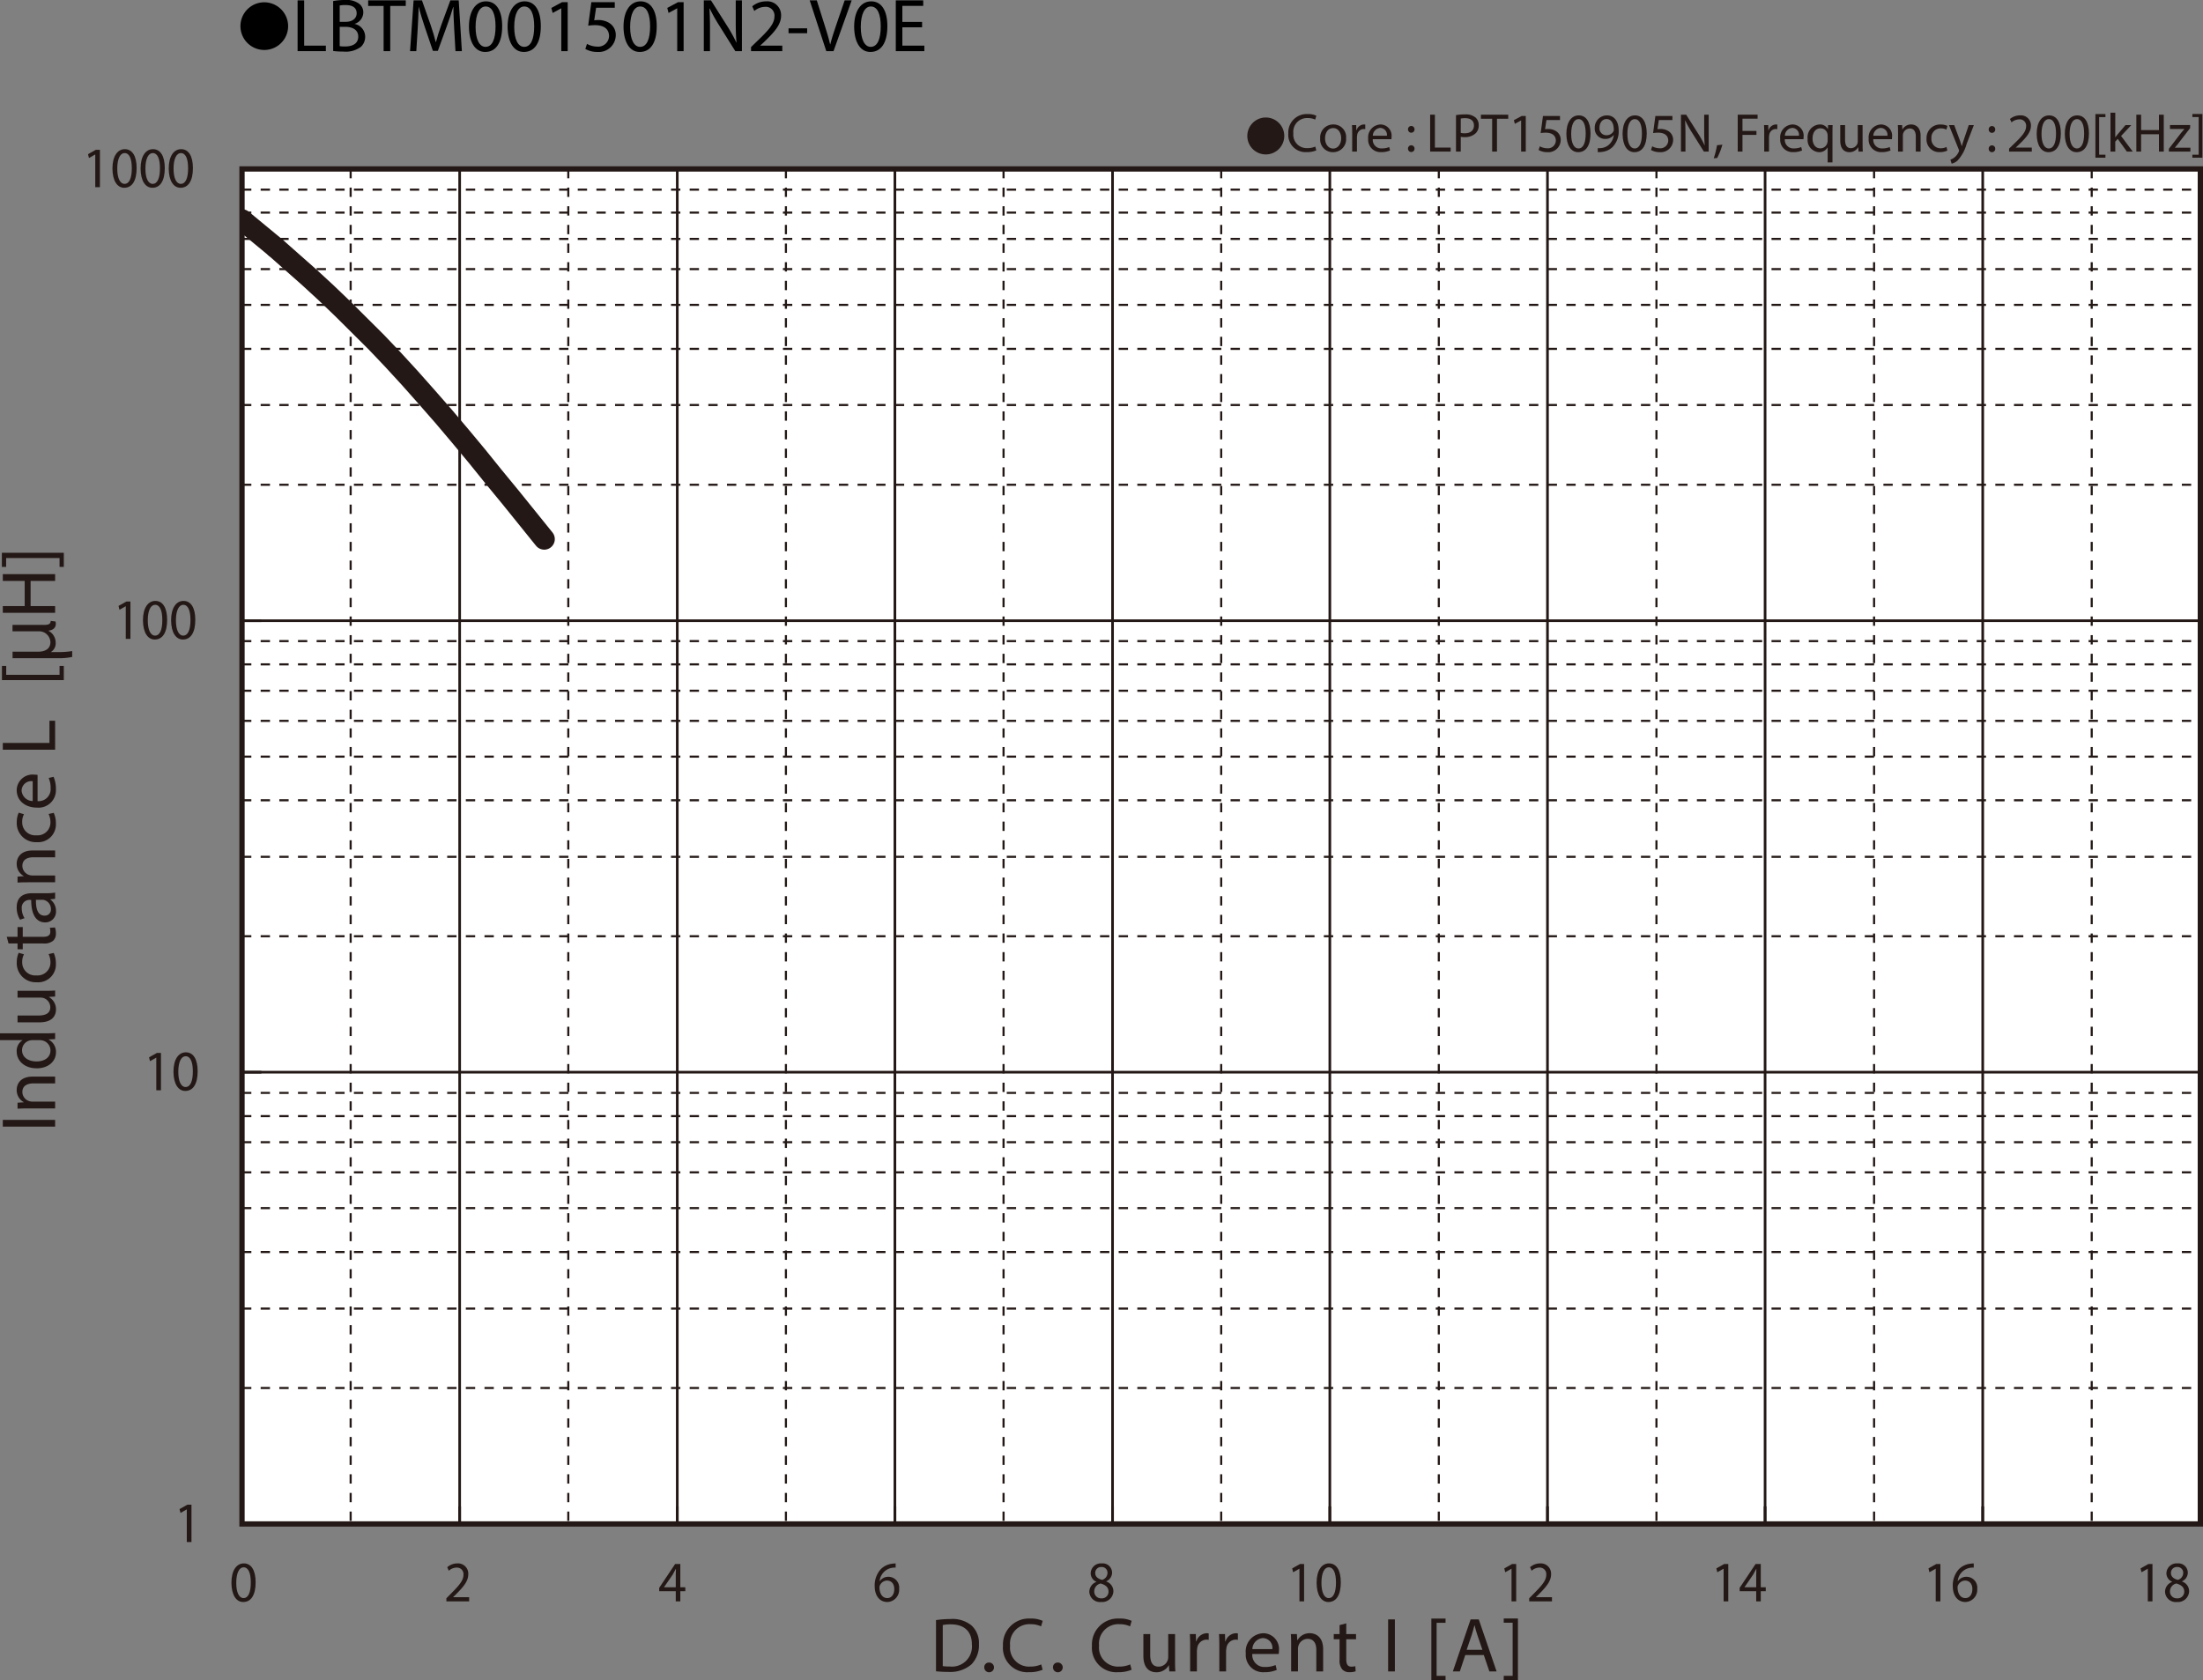 <svg id="レイヤー_1" data-name="レイヤー 1" xmlns="http://www.w3.org/2000/svg" xmlns:xlink="http://www.w3.org/1999/xlink" viewBox="0 0 321.728 245.425">
  <rect x="0" y="0" width="321.728" height="245.425" fill="#808080" stroke="none"/>
  <defs>
    <style>
      .cls-1, .cls-4, .cls-5, .cls-6, .cls-8 {
        fill: none;
      }

      .cls-2 {
        fill: #231815;
      }

      .cls-3 {
        fill: #fff;
      }

      .cls-4, .cls-5, .cls-6, .cls-8 {
        stroke: #231815;
      }

      .cls-4, .cls-5 {
        stroke-miterlimit: 3.864;
      }

      .cls-4 {
        stroke-width: 0.309px;
        stroke-dasharray: 1.362 1.362;
      }

      .cls-5 {
        stroke-width: 0.386px;
      }

      .cls-6 {
        stroke-miterlimit: 10;
        stroke-width: 0.773px;
      }

      .cls-7 {
        clip-path: url(#clip-path);
      }

      .cls-8 {
        stroke-linecap: round;
        stroke-linejoin: round;
        stroke-width: 3.09px;
      }
    </style>
    <clipPath id="clip-path" transform="translate(-2.148 -1.737)">
      <rect class="cls-1" x="37.514" y="32.325" width="6.591" height="7.2"/>
    </clipPath>
  </defs>
  <title>TM_DC-Bias2-LBTM001501N2-V0E</title>
  <g>
    <path class="cls-2" d="M187.006,18.901a2.698,2.698,0,1,1-2.699,2.698A2.694,2.694,0,0,1,187.006,18.901Z" transform="translate(-2.148 -1.737)"/>
    <path class="cls-2" d="M194.381,23.702a3.454,3.454,0,0,1-1.424.256,2.518,2.518,0,0,1-2.662-2.727,2.682,2.682,0,0,1,2.814-2.831,2.891,2.891,0,0,1,1.279.24l-.168.568a2.529,2.529,0,0,0-1.087-.224,2.004,2.004,0,0,0-2.103,2.223,1.959,1.959,0,0,0,2.07,2.167,2.782,2.782,0,0,0,1.135-.224Z" transform="translate(-2.148 -1.737)"/>
    <path class="cls-2" d="M198.733,21.911a1.891,1.891,0,0,1-1.927,2.055,1.84,1.84,0,0,1-1.855-1.991,1.89,1.89,0,0,1,1.919-2.055A1.833,1.833,0,0,1,198.733,21.911Zm-3.07.04c0,.847.487,1.487,1.175,1.487.672,0,1.176-.631,1.176-1.503,0-.656-.328-1.487-1.159-1.487C196.022,20.448,195.663,21.215,195.663,21.951Z" transform="translate(-2.148 -1.737)"/>
    <path class="cls-2" d="M199.623,21.215c0-.456-.008-.848-.032-1.208h.616l.023.76h.031a1.163,1.163,0,0,1,1.072-.848.746.746,0,0,1,.199.024v.664a1.042,1.042,0,0,0-.239-.024.986.986,0,0,0-.943.903,1.913,1.913,0,0,0-.032.328v2.063h-.695Z" transform="translate(-2.148 -1.737)"/>
    <path class="cls-2" d="M202.631,22.071a1.239,1.239,0,0,0,1.327,1.343,2.545,2.545,0,0,0,1.071-.2l.12.503a3.128,3.128,0,0,1-1.287.24,1.797,1.797,0,0,1-1.903-1.951,1.879,1.879,0,0,1,1.814-2.087,1.64,1.64,0,0,1,1.6,1.823,2.706,2.706,0,0,1-.023.328Zm2.062-.503a1.002,1.002,0,0,0-.975-1.144,1.166,1.166,0,0,0-1.08,1.144Z" transform="translate(-2.148 -1.737)"/>
    <path class="cls-2" d="M207.774,20.647a.477.477,0,1,1,.952,0,.476.476,0,1,1-.952,0Zm0,2.823a.477.477,0,1,1,.952,0,.476.476,0,1,1-.952,0Z" transform="translate(-2.148 -1.737)"/>
    <path class="cls-2" d="M211.007,18.489h.695v4.806h2.303v.584h-2.998Z" transform="translate(-2.148 -1.737)"/>
    <path class="cls-2" d="M214.782,18.553a8.103,8.103,0,0,1,1.335-.104,2.218,2.218,0,0,1,1.512.448,1.449,1.449,0,0,1,.472,1.127,1.587,1.587,0,0,1-.415,1.151,2.237,2.237,0,0,1-1.648.592,2.387,2.387,0,0,1-.559-.048v2.159h-.696Zm.696,2.599a2.324,2.324,0,0,0,.575.056c.84,0,1.352-.408,1.352-1.151,0-.712-.504-1.056-1.271-1.056a2.893,2.893,0,0,0-.655.056Z" transform="translate(-2.148 -1.737)"/>
    <path class="cls-2" d="M220.062,19.081h-1.639v-.592h3.989v.592h-1.646v4.797h-.704Z" transform="translate(-2.148 -1.737)"/>
    <path class="cls-2" d="M224.294,19.336h-.017l-.903.488-.136-.536,1.135-.608h.6v5.197H224.294Z" transform="translate(-2.148 -1.737)"/>
    <path class="cls-2" d="M229.973,19.272h-1.982L227.79,20.608a2.756,2.756,0,0,1,.424-.032,2.195,2.195,0,0,1,1.119.28,1.481,1.481,0,0,1,.743,1.335,1.802,1.802,0,0,1-1.935,1.775,2.539,2.539,0,0,1-1.295-.32l.176-.536a2.327,2.327,0,0,0,1.111.288,1.147,1.147,0,0,0,1.231-1.127c-.008-.672-.456-1.151-1.495-1.151a5.389,5.389,0,0,0-.72.056l.336-2.495h2.486Z" transform="translate(-2.148 -1.737)"/>
    <path class="cls-2" d="M234.428,21.224c0,1.767-.655,2.742-1.807,2.742-1.016,0-1.703-.951-1.719-2.67,0-1.743.752-2.703,1.807-2.703C233.805,18.593,234.428,19.568,234.428,21.224Zm-2.822.08c0,1.352.416,2.119,1.056,2.119.72,0,1.063-.84,1.063-2.167,0-1.279-.328-2.119-1.056-2.119C232.054,19.137,231.605,19.888,231.605,21.303Z" transform="translate(-2.148 -1.737)"/>
    <path class="cls-2" d="M235.486,23.382a2.929,2.929,0,0,0,.567-.024,1.96,1.96,0,0,0,1.087-.504,2.28,2.28,0,0,0,.688-1.383h-.023a1.524,1.524,0,0,1-1.224.56,1.505,1.505,0,0,1-1.535-1.591,1.782,1.782,0,0,1,1.775-1.847c1.063,0,1.719.864,1.719,2.191a3.283,3.283,0,0,1-.896,2.438,2.595,2.595,0,0,1-1.512.696,3.276,3.276,0,0,1-.646.04Zm.256-2.991a.999.999,0,0,0,.999,1.104,1.165,1.165,0,0,0,1.023-.543.464.464,0,0,0,.063-.256c0-.888-.327-1.567-1.062-1.567C236.166,19.128,235.742,19.656,235.742,20.392Z" transform="translate(-2.148 -1.737)"/>
    <path class="cls-2" d="M242.637,21.224c0,1.767-.656,2.742-1.808,2.742-1.016,0-1.703-.951-1.719-2.67,0-1.743.751-2.703,1.807-2.703C242.013,18.593,242.637,19.568,242.637,21.224Zm-2.823.08c0,1.352.416,2.119,1.056,2.119.72,0,1.063-.84,1.063-2.167,0-1.279-.328-2.119-1.056-2.119C240.262,19.137,239.813,19.888,239.813,21.303Z" transform="translate(-2.148 -1.737)"/>
    <path class="cls-2" d="M246.389,19.272h-1.983l-.2,1.335a2.777,2.777,0,0,1,.424-.032,2.193,2.193,0,0,1,1.119.28,1.481,1.481,0,0,1,.744,1.335,1.803,1.803,0,0,1-1.935,1.775,2.546,2.546,0,0,1-1.296-.32l.176-.536a2.333,2.333,0,0,0,1.111.288,1.148,1.148,0,0,0,1.232-1.127c-.009-.672-.456-1.151-1.496-1.151a5.386,5.386,0,0,0-.719.056l.336-2.495h2.486Z" transform="translate(-2.148 -1.737)"/>
    <path class="cls-2" d="M247.638,23.878V18.489h.759l1.728,2.727a15.326,15.326,0,0,1,.968,1.751l.016-.008c-.064-.72-.08-1.375-.08-2.215V18.489h.656v5.389h-.704l-1.711-2.734a16.966,16.966,0,0,1-1.007-1.799l-.024.008c.04.68.056,1.327.056,2.223v2.303Z" transform="translate(-2.148 -1.737)"/>
    <path class="cls-2" d="M252.422,24.861a11.504,11.504,0,0,0,.479-1.911l.784-.08a9.746,9.746,0,0,1-.76,1.943Z" transform="translate(-2.148 -1.737)"/>
    <path class="cls-2" d="M255.926,18.489h2.902v.584h-2.207v1.791h2.039v.576h-2.039v2.438h-.695Z" transform="translate(-2.148 -1.737)"/>
    <path class="cls-2" d="M259.797,21.215c0-.456-.008-.848-.031-1.208h.615l.024.76h.032a1.161,1.161,0,0,1,1.071-.848.764.764,0,0,1,.2.024v.664a1.057,1.057,0,0,0-.24-.024.986.986,0,0,0-.943.903,2.018,2.018,0,0,0-.032.328v2.063h-.696Z" transform="translate(-2.148 -1.737)"/>
    <path class="cls-2" d="M262.805,22.071a1.24,1.24,0,0,0,1.328,1.343,2.54,2.54,0,0,0,1.07-.2l.121.503a3.13,3.13,0,0,1-1.288.24,1.798,1.798,0,0,1-1.903-1.951,1.879,1.879,0,0,1,1.815-2.087,1.639,1.639,0,0,1,1.599,1.823,2.706,2.706,0,0,1-.023.328Zm2.063-.503a1.002,1.002,0,0,0-.976-1.144,1.167,1.167,0,0,0-1.08,1.144Z" transform="translate(-2.148 -1.737)"/>
    <path class="cls-2" d="M269.06,23.278h-.017a1.375,1.375,0,0,1-1.263.688,1.765,1.765,0,0,1-1.64-1.959,1.854,1.854,0,0,1,1.752-2.087,1.272,1.272,0,0,1,1.191.672h.016l.023-.584h.664c-.016.328-.023.664-.023,1.063v4.39h-.704Zm0-1.703a1.18,1.18,0,0,0-.032-.296,1.028,1.028,0,0,0-1.008-.799c-.727,0-1.166.616-1.166,1.487,0,.768.367,1.439,1.143,1.439a1.048,1.048,0,0,0,1.008-.768,1.21,1.21,0,0,0,.056-.336Z" transform="translate(-2.148 -1.737)"/>
    <path class="cls-2" d="M274.163,22.822c0,.4.009.752.032,1.056h-.624l-.04-.632h-.016a1.455,1.455,0,0,1-1.279.72c-.607,0-1.336-.336-1.336-1.695V20.008h.704v2.143c0,.736.224,1.231.864,1.231a1.018,1.018,0,0,0,.927-.64,1.028,1.028,0,0,0,.063-.36v-2.375h.704Z" transform="translate(-2.148 -1.737)"/>
    <path class="cls-2" d="M275.725,22.071a1.24,1.24,0,0,0,1.328,1.343,2.54,2.54,0,0,0,1.07-.2l.121.503a3.13,3.13,0,0,1-1.288.24,1.798,1.798,0,0,1-1.903-1.951,1.879,1.879,0,0,1,1.815-2.087,1.639,1.639,0,0,1,1.599,1.823,2.706,2.706,0,0,1-.023.328Zm2.063-.503a1.002,1.002,0,0,0-.976-1.144,1.167,1.167,0,0,0-1.08,1.144Z" transform="translate(-2.148 -1.737)"/>
    <path class="cls-2" d="M279.341,21.056c0-.4-.008-.728-.032-1.048h.624l.04.64h.016a1.425,1.425,0,0,1,1.279-.728c.536,0,1.367.32,1.367,1.647v2.311h-.703V21.647c0-.624-.232-1.143-.896-1.143a1.031,1.031,0,0,0-.991,1.047v2.327h-.704Z" transform="translate(-2.148 -1.737)"/>
    <path class="cls-2" d="M286.539,23.734a2.586,2.586,0,0,1-1.111.224,1.839,1.839,0,0,1-1.927-1.975,1.966,1.966,0,0,1,2.079-2.055,2.358,2.358,0,0,1,.976.2l-.16.544a1.628,1.628,0,0,0-.815-.184,1.339,1.339,0,0,0-1.367,1.463,1.327,1.327,0,0,0,1.344,1.447,1.997,1.997,0,0,0,.863-.192Z" transform="translate(-2.148 -1.737)"/>
    <path class="cls-2" d="M287.541,20.008l.848,2.287c.088.256.184.56.248.792h.016c.072-.232.152-.528.248-.808l.768-2.271h.743l-1.056,2.759a5.9,5.9,0,0,1-1.327,2.423,1.909,1.909,0,0,1-.863.456l-.176-.592a1.867,1.867,0,0,0,.615-.344,2.12,2.12,0,0,0,.592-.784.496.496,0,0,0,.056-.168.602.602,0,0,0-.048-.184l-1.431-3.566Z" transform="translate(-2.148 -1.737)"/>
    <path class="cls-2" d="M292.581,20.647a.476.476,0,1,1,.951,0,.476.476,0,1,1-.951,0Zm0,2.823a.476.476,0,1,1,.951,0,.476.476,0,1,1-.951,0Z" transform="translate(-2.148 -1.737)"/>
    <path class="cls-2" d="M295.557,23.878v-.432l.552-.536c1.327-1.264,1.927-1.935,1.935-2.719a.927.927,0,0,0-1.031-1.015,1.772,1.772,0,0,0-1.104.439l-.224-.496a2.284,2.284,0,0,1,1.472-.528,1.462,1.462,0,0,1,1.591,1.511c0,.959-.696,1.735-1.791,2.791l-.416.384v.016h2.335v.584Z" transform="translate(-2.148 -1.737)"/>
    <path class="cls-2" d="M303.115,21.224c0,1.767-.656,2.742-1.808,2.742-1.016,0-1.703-.951-1.719-2.67,0-1.743.751-2.703,1.807-2.703C302.491,18.593,303.115,19.568,303.115,21.224Zm-2.823.08c0,1.352.416,2.119,1.056,2.119.72,0,1.063-.84,1.063-2.167,0-1.279-.328-2.119-1.056-2.119C300.74,19.137,300.292,19.888,300.292,21.303Z" transform="translate(-2.148 -1.737)"/>
    <path class="cls-2" d="M307.219,21.224c0,1.767-.656,2.742-1.807,2.742-1.016,0-1.703-.951-1.72-2.67,0-1.743.752-2.703,1.808-2.703C306.596,18.593,307.219,19.568,307.219,21.224Zm-2.822.08c0,1.352.416,2.119,1.055,2.119.721,0,1.064-.84,1.064-2.167,0-1.279-.328-2.119-1.057-2.119C304.844,19.137,304.396,19.888,304.396,21.303Z" transform="translate(-2.148 -1.737)"/>
    <path class="cls-2" d="M308.164,24.773V18.401H309.627v.44H308.708V24.334h.919v.44Z" transform="translate(-2.148 -1.737)"/>
    <path class="cls-2" d="M311.061,21.783h.016c.096-.136.232-.304.344-.44l1.135-1.335h.848l-1.494,1.591,1.703,2.279h-.856l-1.335-1.855-.359.4v1.455h-.696V18.201h.696Z" transform="translate(-2.148 -1.737)"/>
    <path class="cls-2" d="M314.836,18.489v2.255h2.606V18.489h.704v5.389h-.704V21.352h-2.606v2.526h-.695V18.489Z" transform="translate(-2.148 -1.737)"/>
    <path class="cls-2" d="M318.893,23.47l1.751-2.279c.168-.208.327-.392.504-.6v-.016h-2.095v-.568h2.95l-.009.44-1.727,2.247c-.16.216-.32.408-.496.608v.016h2.264v.56h-3.143Z" transform="translate(-2.148 -1.737)"/>
    <path class="cls-2" d="M323.787,18.393v6.38h-1.463V24.334h.92v-5.501h-.92v-.439Z" transform="translate(-2.148 -1.737)"/>
  </g>
  <g>
    <path d="M44.226,5.59a3.482,3.482,0,1,1-3.478-3.518A3.496,3.496,0,0,1,44.226,5.59Z" transform="translate(-2.148 -1.737)"/>
    <path d="M45.61,1.792h.958V8.404h3.168V9.207h-4.126Z" transform="translate(-2.148 -1.737)"/>
    <path d="M50.802,1.891a9.245,9.245,0,0,1,1.75-.154,3.064,3.064,0,0,1,2.035.539,1.555,1.555,0,0,1,.616,1.31,1.761,1.761,0,0,1-1.254,1.628v.022a1.912,1.912,0,0,1,1.529,1.859,1.999,1.999,0,0,1-.627,1.485,3.724,3.724,0,0,1-2.563.693,11.211,11.211,0,0,1-1.485-.088Zm.958,3.036h.869c1.012,0,1.606-.528,1.606-1.243,0-.869-.66-1.21-1.628-1.21a4.09,4.09,0,0,0-.847.066Zm0,3.554a5.088,5.088,0,0,0,.803.044c.99,0,1.903-.363,1.903-1.441,0-1.012-.869-1.43-1.914-1.43h-.792Z" transform="translate(-2.148 -1.737)"/>
    <path d="M58.172,2.606H55.916V1.792h5.49v.814h-2.267V9.207h-.968Z" transform="translate(-2.148 -1.737)"/>
    <path d="M68.479,5.951c-.055-1.034-.121-2.277-.11-3.202h-.033c-.253.869-.561,1.793-.935,2.816L66.092,9.163h-.726L64.167,5.631c-.352-1.045-.649-2.002-.858-2.882h-.022c-.022.924-.077,2.167-.143,3.278L62.946,9.207h-.913l.517-7.415H63.771l1.265,3.586c.308.913.561,1.728.748,2.498h.033c.187-.748.451-1.562.781-2.498L67.918,1.792h1.221l.462,7.415H68.666Z" transform="translate(-2.148 -1.737)"/>
    <path d="M75.486,5.555c0,2.431-.902,3.773-2.486,3.773-1.397,0-2.343-1.309-2.365-3.675,0-2.398,1.034-3.718,2.486-3.718C74.628,1.935,75.486,3.277,75.486,5.555Zm-3.883.11c0,1.859.572,2.916,1.452,2.916.99,0,1.463-1.155,1.463-2.981,0-1.76-.451-2.916-1.452-2.916C72.219,2.683,71.603,3.717,71.603,5.665Z" transform="translate(-2.148 -1.737)"/>
    <path d="M81.129,5.555c0,2.431-.902,3.773-2.486,3.773-1.397,0-2.343-1.309-2.365-3.675,0-2.398,1.034-3.718,2.486-3.718C80.271,1.935,81.129,3.277,81.129,5.555Zm-3.883.11c0,1.859.572,2.916,1.452,2.916.99,0,1.463-1.155,1.463-2.981,0-1.76-.451-2.916-1.452-2.916C77.862,2.683,77.246,3.717,77.246,5.665Z" transform="translate(-2.148 -1.737)"/>
    <path d="M84.121,2.958h-.022l-1.243.671-.187-.737,1.562-.836h.825V9.207h-.936Z" transform="translate(-2.148 -1.737)"/>
    <path d="M91.931,2.87H89.203l-.275,1.837a3.826,3.826,0,0,1,.583-.044,3.023,3.023,0,0,1,1.541.385,2.039,2.039,0,0,1,1.023,1.837,2.481,2.481,0,0,1-2.663,2.442,3.505,3.505,0,0,1-1.782-.44l.242-.737a3.2,3.2,0,0,0,1.529.396,1.578,1.578,0,0,0,1.694-1.551c-.011-.924-.627-1.584-2.058-1.584a7.448,7.448,0,0,0-.99.077l.462-3.432h3.421Z" transform="translate(-2.148 -1.737)"/>
    <path d="M98.058,5.555c0,2.431-.902,3.773-2.486,3.773-1.397,0-2.343-1.309-2.365-3.675,0-2.398,1.034-3.718,2.486-3.718C97.2,1.935,98.058,3.277,98.058,5.555Zm-3.883.11c0,1.859.572,2.916,1.452,2.916.99,0,1.463-1.155,1.463-2.981,0-1.76-.451-2.916-1.452-2.916C94.791,2.683,94.175,3.717,94.175,5.665Z" transform="translate(-2.148 -1.737)"/>
    <path d="M101.05,2.958h-.022l-1.243.671-.187-.737,1.562-.836h.825V9.207h-.936Z" transform="translate(-2.148 -1.737)"/>
    <path d="M104.933,9.207V1.792H105.978l2.376,3.751a21.056,21.056,0,0,1,1.331,2.409l.022-.011c-.088-.99-.11-1.892-.11-3.047V1.792h.902V9.207h-.968l-2.354-3.763a23.522,23.522,0,0,1-1.386-2.475l-.033.011c.055.935.077,1.827.077,3.059V9.207Z" transform="translate(-2.148 -1.737)"/>
    <path d="M111.83,9.207V8.613l.759-.737c1.826-1.738,2.651-2.663,2.662-3.741a1.276,1.276,0,0,0-1.419-1.397,2.436,2.436,0,0,0-1.519.605l-.308-.682a3.139,3.139,0,0,1,2.024-.726,2.012,2.012,0,0,1,2.189,2.079c0,1.32-.957,2.388-2.464,3.84l-.572.528v.022h3.212V9.207Z" transform="translate(-2.148 -1.737)"/>
    <path d="M120.025,5.874v.715h-2.717V5.874Z" transform="translate(-2.148 -1.737)"/>
    <path d="M122.819,9.207l-2.42-7.415h1.034l1.155,3.652c.319,1.001.594,1.903.792,2.772h.022c.209-.858.517-1.793.847-2.761l1.254-3.664h1.023L123.875,9.207Z" transform="translate(-2.148 -1.737)"/>
    <path d="M131.74,5.555c0,2.431-.902,3.773-2.486,3.773-1.397,0-2.343-1.309-2.365-3.675,0-2.398,1.034-3.718,2.486-3.718C130.882,1.935,131.74,3.277,131.74,5.555Zm-3.883.11c0,1.859.572,2.916,1.452,2.916.99,0,1.463-1.155,1.463-2.981,0-1.76-.451-2.916-1.452-2.916C128.473,2.683,127.857,3.717,127.857,5.665Z" transform="translate(-2.148 -1.737)"/>
    <path d="M136.812,5.73H133.929V8.404h3.212V9.207h-4.17V1.792h4.005v.803H133.929V4.938h2.882Z" transform="translate(-2.148 -1.737)"/>
  </g>
  <rect class="cls-3" x="35.364" y="24.717" width="286.013" height="197.929"/>
  <path class="cls-4" d="M37.492,29.443H323.489M37.492,32.791H323.489M37.492,36.642H323.489M37.492,41.045H323.489M37.492,46.274H323.489m-285.996,6.421H323.489M37.492,60.905H323.489M37.492,72.552H323.489M37.492,95.392H323.489M37.492,98.784H323.489m-285.996,3.853H323.489m-285.996,4.404H323.489M37.492,112.268H323.489M37.492,118.643H323.489M37.492,126.898H323.489M37.492,138.501H323.489M37.492,161.387H323.489M37.492,164.779H323.489M37.492,168.587H323.489M37.492,172.988H323.489M37.492,178.217H323.489m-285.996,6.419H323.489M37.492,192.891H323.489M37.492,204.495H323.489" transform="translate(-2.148 -1.737)"/>
  <path class="cls-5" d="M37.492,26.417H323.489M37.492,92.411H323.489m-285.996,65.949H323.489" transform="translate(-2.148 -1.737)"/>
  <path class="cls-4" d="M307.623,26.417v197.938m-31.783-197.938v197.938m-31.782-197.938v197.938m-31.784-197.938v197.938m-31.782-197.938v197.938m-31.783-197.938v197.938m-31.784-197.938v197.938M85.142,26.417v197.938M53.358,26.417v197.938" transform="translate(-2.148 -1.737)"/>
  <path class="cls-5" d="M323.489,26.417v197.938m-31.782-197.938v197.938m-31.784-197.938v197.938m-31.78-197.938v197.938m-31.784-197.938v197.938m-31.734-197.938v197.938m-31.783-197.938v197.938m-31.783-197.938v197.938M69.277,26.417v197.938" transform="translate(-2.148 -1.737)"/>
  <rect class="cls-6" x="35.342" y="24.68" width="285.999" height="197.937"/>
  <path class="cls-5" d="M37.492,26.417v197.938m0,0h2.83m-2.83-65.995h2.83m-2.83-65.949h2.83m-2.83-65.994h2.83m-2.83,197.938H323.489m-285.996,0v-2.568m31.784,2.568v-2.568m31.782,2.568v-2.568m31.783,2.568v-2.568m31.783,2.568v-2.568m31.734,2.568v-2.568m31.784,2.568v-2.568m31.78,2.568v-2.568m31.784,2.568v-2.568m31.782,2.568v-2.568" transform="translate(-2.148 -1.737)"/>
  <g class="cls-7">
    <line class="cls-8" x1="35.344" y1="32.11" x2="40.226" y2="36.144"/>
  </g>
  <path class="cls-8" d="M42.374,37.881l2.44,2.156,2.49,2.201m0,0,2.442,2.248,2.44,2.339m0,0L54.629,49.254l2.491,2.479m0,0,2.439,2.567,2.442,2.66m0,0,2.44,2.752,2.49,2.843m0,0,2.442,2.889,2.44,2.934m0,0,2.442,3.028,2.49,3.027m0,0,4.882,6.055" transform="translate(-2.148 -1.737)"/>
  <path class="cls-2" d="M29.429,222.232h-.016l-.905.512-.137-.562,1.138-.638h.601V226.999h-.681Z" transform="translate(-2.148 -1.737)"/>
  <g>
    <path class="cls-2" d="M24.973,156.24H24.957l-.905.512-.137-.562,1.138-.638h.601v5.455h-.681Z" transform="translate(-2.148 -1.737)"/>
    <path class="cls-2" d="M31.015,158.221c0,1.855-.657,2.879-1.811,2.879-1.018,0-1.706-.999-1.723-2.804,0-1.829.753-2.836,1.811-2.836C30.39,155.46,31.015,156.483,31.015,158.221Zm-2.828.084c0,1.418.417,2.224,1.058,2.224.721,0,1.065-.881,1.065-2.274,0-1.343-.328-2.224-1.058-2.224C28.636,156.03,28.187,156.819,28.187,158.305Z" transform="translate(-2.148 -1.737)"/>
  </g>
  <g>
    <path class="cls-2" d="M20.516,90.299H20.5l-.905.512-.137-.562,1.138-.638h.601v5.455h-.681Z" transform="translate(-2.148 -1.737)"/>
    <path class="cls-2" d="M26.558,92.279c0,1.854-.657,2.878-1.811,2.878-1.018,0-1.706-.999-1.723-2.803,0-1.829.753-2.836,1.811-2.836C25.933,89.518,26.558,90.542,26.558,92.279Zm-2.828.084c0,1.418.417,2.224,1.058,2.224.721,0,1.065-.881,1.065-2.274,0-1.343-.328-2.224-1.058-2.224C24.179,90.089,23.729,90.877,23.729,92.363Z" transform="translate(-2.148 -1.737)"/>
    <path class="cls-2" d="M30.669,92.279c0,1.854-.657,2.878-1.811,2.878-1.018,0-1.706-.999-1.723-2.803,0-1.829.753-2.836,1.811-2.836C30.044,89.518,30.669,90.542,30.669,92.279Zm-2.828.084c0,1.418.417,2.224,1.058,2.224.721,0,1.065-.881,1.065-2.274,0-1.343-.328-2.224-1.058-2.224C28.29,90.089,27.841,90.877,27.841,92.363Z" transform="translate(-2.148 -1.737)"/>
  </g>
  <g>
    <path class="cls-2" d="M16.06,24.308H16.044l-.905.512-.137-.562,1.138-.638h.601v5.455h-.681Z" transform="translate(-2.148 -1.737)"/>
    <path class="cls-2" d="M22.102,26.288c0,1.854-.657,2.878-1.811,2.878-1.018,0-1.706-.999-1.723-2.803,0-1.829.753-2.836,1.811-2.836C21.477,23.527,22.102,24.551,22.102,26.288Zm-2.828.084c0,1.418.417,2.224,1.058,2.224.721,0,1.065-.881,1.065-2.274,0-1.343-.328-2.224-1.058-2.224C19.723,24.098,19.273,24.886,19.273,26.372Z" transform="translate(-2.148 -1.737)"/>
    <path class="cls-2" d="M26.213,26.288c0,1.854-.657,2.878-1.811,2.878-1.018,0-1.706-.999-1.723-2.803,0-1.829.753-2.836,1.811-2.836C25.588,23.527,26.213,24.551,26.213,26.288Zm-2.828.084c0,1.418.417,2.224,1.058,2.224.721,0,1.065-.881,1.065-2.274,0-1.343-.328-2.224-1.058-2.224C23.834,24.098,23.385,24.886,23.385,26.372Z" transform="translate(-2.148 -1.737)"/>
    <path class="cls-2" d="M30.323,26.288c0,1.854-.657,2.878-1.811,2.878-1.018,0-1.706-.999-1.723-2.803,0-1.829.753-2.836,1.811-2.836C29.698,23.527,30.323,24.551,30.323,26.288Zm-2.828.084c0,1.418.417,2.224,1.058,2.224.721,0,1.065-.881,1.065-2.274,0-1.343-.328-2.224-1.058-2.224C27.944,24.098,27.495,24.886,27.495,26.372Z" transform="translate(-2.148 -1.737)"/>
  </g>
  <g>
    <path class="cls-2" d="M39.48,232.879c0,1.854-.657,2.879-1.811,2.879-1.018,0-1.706-.999-1.723-2.804,0-1.829.753-2.836,1.811-2.836C38.855,230.118,39.48,231.142,39.48,232.879Zm-2.828.084c0,1.418.417,2.224,1.058,2.224.721,0,1.065-.881,1.065-2.274,0-1.343-.328-2.224-1.058-2.224C37.102,230.688,36.652,231.478,36.652,232.963Z" transform="translate(-2.148 -1.737)"/>
    <path class="cls-2" d="M67.339,235.665v-.453l.553-.562c1.33-1.326,1.931-2.031,1.938-2.854a.953.953,0,0,0-1.033-1.065,1.731,1.731,0,0,0-1.105.462l-.225-.52a2.225,2.225,0,0,1,1.475-.554,1.5,1.5,0,0,1,1.594,1.586c0,1.007-.696,1.821-1.794,2.929l-.417.402v.018h2.339v.612Z" transform="translate(-2.148 -1.737)"/>
    <path class="cls-2" d="M100.837,235.665v-1.485H98.418v-.487l2.323-3.482h.761v3.391h.73v.579h-.73V235.665Zm0-2.064V231.779c0-.285.009-.57.024-.855h-.024c-.16.318-.288.554-.433.806L99.131,233.584v.017Z" transform="translate(-2.148 -1.737)"/>
    <path class="cls-2" d="M132.949,230.73a2.425,2.425,0,0,0-.528.033,2.175,2.175,0,0,0-1.811,1.938h.024a1.528,1.528,0,0,1,1.258-.629,1.589,1.589,0,0,1,1.57,1.763,1.791,1.791,0,0,1-1.73,1.922c-1.114,0-1.843-.907-1.843-2.325a3.521,3.521,0,0,1,.881-2.459,2.785,2.785,0,0,1,1.667-.806,3.268,3.268,0,0,1,.512-.042Zm-.2,3.147c0-.781-.424-1.251-1.073-1.251a1.155,1.155,0,0,0-1.009.672.642.642,0,0,0-.08.327c.016.897.408,1.561,1.146,1.561C132.341,235.187,132.749,234.658,132.749,233.878Z" transform="translate(-2.148 -1.737)"/>
    <path class="cls-2" d="M161.233,234.28a1.551,1.551,0,0,1,1.033-1.46l-.008-.025a1.352,1.352,0,0,1-.825-1.226,1.483,1.483,0,0,1,1.609-1.451,1.369,1.369,0,0,1,1.515,1.343,1.389,1.389,0,0,1-.857,1.275v.025a1.501,1.501,0,0,1,1.05,1.409,1.632,1.632,0,0,1-1.771,1.587A1.565,1.565,0,0,1,161.233,234.28Zm2.804-.033c0-.663-.441-.982-1.146-1.192a1.171,1.171,0,0,0-.938,1.125.985.985,0,0,0,1.041,1.041A.962.962,0,0,0,164.037,234.247Zm-1.939-2.728c0,.545.393.839.994,1.007a1.063,1.063,0,0,0,.793-.99.83.83,0,0,0-.882-.89A.847.847,0,0,0,162.098,231.52Z" transform="translate(-2.148 -1.737)"/>
    <path class="cls-2" d="M191.918,230.898h-.016l-.905.512-.137-.562,1.138-.638h.601V235.665H191.918Z" transform="translate(-2.148 -1.737)"/>
    <path class="cls-2" d="M197.96,232.879c0,1.854-.657,2.879-1.811,2.879-1.018,0-1.706-.999-1.723-2.804,0-1.829.753-2.836,1.811-2.836C197.335,230.118,197.96,231.142,197.96,232.879Zm-2.828.084c0,1.418.417,2.224,1.058,2.224.721,0,1.065-.881,1.065-2.274,0-1.343-.328-2.224-1.058-2.224C195.581,230.688,195.132,231.478,195.132,232.963Z" transform="translate(-2.148 -1.737)"/>
    <path class="cls-2" d="M222.893,230.898H222.877l-.905.512-.137-.562,1.138-.638h.601V235.665h-.681Z" transform="translate(-2.148 -1.737)"/>
    <path class="cls-2" d="M225.474,235.665v-.453l.553-.562c1.33-1.326,1.931-2.031,1.938-2.854a.953.953,0,0,0-1.033-1.065,1.731,1.731,0,0,0-1.105.462l-.225-.52a2.225,2.225,0,0,1,1.475-.554,1.5,1.5,0,0,1,1.594,1.586c0,1.007-.696,1.821-1.794,2.929l-.417.402v.018h2.339v.612Z" transform="translate(-2.148 -1.737)"/>
    <path class="cls-2" d="M253.867,230.898h-.016l-.905.512-.137-.562,1.138-.638h.601V235.665h-.681Z" transform="translate(-2.148 -1.737)"/>
    <path class="cls-2" d="M258.627,235.665v-1.485H256.208v-.487l2.323-3.482h.761v3.391h.729v.579H259.292V235.665Zm0-2.064V231.779c0-.285.009-.57.024-.855H258.627c-.16.318-.288.554-.433.806L256.921,233.584v.017Z" transform="translate(-2.148 -1.737)"/>
    <path class="cls-2" d="M284.842,230.898h-.016l-.905.512-.137-.562,1.138-.638h.601V235.665h-.681Z" transform="translate(-2.148 -1.737)"/>
    <path class="cls-2" d="M290.395,230.73a2.431,2.431,0,0,0-.529.033,2.175,2.175,0,0,0-1.811,1.938h.024a1.528,1.528,0,0,1,1.258-.629,1.588,1.588,0,0,1,1.569,1.763,1.79,1.79,0,0,1-1.729,1.922c-1.114,0-1.843-.907-1.843-2.325a3.521,3.521,0,0,1,.881-2.459,2.785,2.785,0,0,1,1.666-.806,3.29,3.29,0,0,1,.514-.042Zm-.201,3.147c0-.781-.424-1.251-1.073-1.251a1.155,1.155,0,0,0-1.009.672.642.642,0,0,0-.08.327c.016.897.408,1.561,1.146,1.561C289.785,235.187,290.193,234.658,290.193,233.878Z" transform="translate(-2.148 -1.737)"/>
    <path class="cls-2" d="M315.816,230.898h-.016l-.905.512-.137-.562,1.138-.638h.601V235.665h-.681Z" transform="translate(-2.148 -1.737)"/>
    <path class="cls-2" d="M318.333,234.28a1.551,1.551,0,0,1,1.033-1.46l-.008-.025a1.352,1.352,0,0,1-.825-1.226,1.483,1.483,0,0,1,1.609-1.451,1.369,1.369,0,0,1,1.515,1.343,1.389,1.389,0,0,1-.857,1.275v.025a1.501,1.501,0,0,1,1.05,1.409,1.632,1.632,0,0,1-1.771,1.587A1.565,1.565,0,0,1,318.333,234.28Zm2.804-.033c0-.663-.441-.982-1.146-1.192a1.171,1.171,0,0,0-.938,1.125.985.985,0,0,0,1.041,1.041A.962.962,0,0,0,321.137,234.247Zm-1.939-2.728c0,.545.393.839.994,1.007a1.063,1.063,0,0,0,.793-.99.83.83,0,0,0-.882-.89A.847.847,0,0,0,319.197,231.52Z" transform="translate(-2.148 -1.737)"/>
  </g>
  <g>
    <path class="cls-2" d="M138.844,238.4a14.272,14.272,0,0,1,2.098-.157,4.391,4.391,0,0,1,3.095.947,3.488,3.488,0,0,1,1.077,2.729,4.005,4.005,0,0,1-1.1,2.954,4.72,4.72,0,0,1-3.378,1.094,15.966,15.966,0,0,1-1.792-.09Zm.986,6.721a6.286,6.286,0,0,0,.998.057,2.93,2.93,0,0,0,3.254-3.225c.011-1.793-1.009-2.933-3.096-2.933a5.686,5.686,0,0,0-1.156.102Z" transform="translate(-2.148 -1.737)"/>
    <path class="cls-2" d="M145.891,245.313a.668.668,0,0,1,.68-.711.711.711,0,1,1-.68.711Z" transform="translate(-2.148 -1.737)"/>
    <path class="cls-2" d="M154.415,245.651a4.912,4.912,0,0,1-2.018.36,3.561,3.561,0,0,1-3.775-3.845,3.793,3.793,0,0,1,3.99-3.992,4.106,4.106,0,0,1,1.814.339l-.238.801a3.605,3.605,0,0,0-1.542-.316,2.833,2.833,0,0,0-2.981,3.135,2.77,2.77,0,0,0,2.937,3.057,3.952,3.952,0,0,0,1.609-.316Z" transform="translate(-2.148 -1.737)"/>
    <path class="cls-2" d="M155.929,245.313a.668.668,0,0,1,.68-.711.711.711,0,1,1-.68.711Z" transform="translate(-2.148 -1.737)"/>
    <path class="cls-2" d="M167.409,245.651a4.912,4.912,0,0,1-2.018.36,3.561,3.561,0,0,1-3.775-3.845,3.793,3.793,0,0,1,3.99-3.992,4.106,4.106,0,0,1,1.814.339l-.238.801a3.605,3.605,0,0,0-1.542-.316,2.833,2.833,0,0,0-2.981,3.135,2.77,2.77,0,0,0,2.937,3.057,3.952,3.952,0,0,0,1.609-.316Z" transform="translate(-2.148 -1.737)"/>
    <path class="cls-2" d="M173.753,244.411c0,.563.012,1.06.046,1.488h-.885l-.057-.891h-.022a2.067,2.067,0,0,1-1.814,1.015c-.861,0-1.893-.474-1.893-2.391v-3.191h.997v3.022c0,1.037.317,1.736,1.225,1.736a1.398,1.398,0,0,0,1.406-1.409v-3.35h.997Z" transform="translate(-2.148 -1.737)"/>
    <path class="cls-2" d="M175.958,242.145c0-.643-.011-1.195-.045-1.703h.873l.034,1.071h.045a1.646,1.646,0,0,1,1.52-1.195,1.087,1.087,0,0,1,.283.034v.936a1.511,1.511,0,0,0-.34-.033,1.395,1.395,0,0,0-1.338,1.273,2.818,2.818,0,0,0-.045.463v2.909h-.987Z" transform="translate(-2.148 -1.737)"/>
    <path class="cls-2" d="M180.219,242.145c0-.643-.011-1.195-.045-1.703h.873l.034,1.071h.045a1.647,1.647,0,0,1,1.52-1.195,1.093,1.093,0,0,1,.283.034v.936a1.517,1.517,0,0,0-.34-.033,1.395,1.395,0,0,0-1.338,1.273,2.813,2.813,0,0,0-.046.463v2.909h-.986Z" transform="translate(-2.148 -1.737)"/>
    <path class="cls-2" d="M185.035,243.351a1.754,1.754,0,0,0,1.881,1.895,3.632,3.632,0,0,0,1.52-.281l.17.71a4.455,4.455,0,0,1-1.824.338,2.541,2.541,0,0,1-2.699-2.751,2.656,2.656,0,0,1,2.574-2.943,2.316,2.316,0,0,1,2.268,2.571,4.093,4.093,0,0,1-.033.462Zm2.926-.71a1.416,1.416,0,0,0-1.385-1.612,1.647,1.647,0,0,0-1.529,1.612Z" transform="translate(-2.148 -1.737)"/>
    <path class="cls-2" d="M190.709,241.919c0-.563-.01-1.026-.045-1.478h.885l.057.902h.023a2.018,2.018,0,0,1,1.812-1.026c.76,0,1.939.451,1.939,2.323v3.259h-.998v-3.146c0-.879-.328-1.612-1.27-1.612a1.416,1.416,0,0,0-1.338,1.015,1.435,1.435,0,0,0-.068.463v3.281H190.709Z" transform="translate(-2.148 -1.737)"/>
    <path class="cls-2" d="M198.756,238.874v1.567h1.428v.756h-1.428v2.943c0,.676.191,1.06.748,1.06a2.268,2.268,0,0,0,.578-.067l.045.744a2.453,2.453,0,0,1-.885.135,1.385,1.385,0,0,1-1.076-.417,2.016,2.016,0,0,1-.385-1.421v-2.977h-.852v-.756h.852v-1.308Z" transform="translate(-2.148 -1.737)"/>
    <path class="cls-2" d="M205.857,238.299v7.601h-.986v-7.601Z" transform="translate(-2.148 -1.737)"/>
    <path class="cls-2" d="M211.184,247.162V238.175h2.074v.62h-1.305V246.542h1.305v.62Z" transform="translate(-2.148 -1.737)"/>
    <path class="cls-2" d="M216.135,243.509l-.793,2.391h-1.021l2.598-7.601h1.189l2.607,7.601h-1.055l-.816-2.391Zm2.506-.767-.748-2.188c-.17-.496-.283-.947-.396-1.387h-.023c-.113.45-.238.913-.385,1.375l-.748,2.199Z" transform="translate(-2.148 -1.737)"/>
    <path class="cls-2" d="M223.828,238.164v8.998h-2.074V246.542h1.303v-7.758h-1.303v-.62Z" transform="translate(-2.148 -1.737)"/>
  </g>
  <g>
    <path class="cls-2" d="M2.557,165.332h7.642v.98H2.557Z" transform="translate(-2.148 -1.737)"/>
    <path class="cls-2" d="M6.196,163.653c-.567,0-1.032.012-1.485.045v-.879l.907-.057v-.022a2.006,2.006,0,0,1-1.032-1.805c0-.755.454-1.928,2.336-1.928h3.276V160H7.035c-.885,0-1.621.327-1.621,1.263a1.412,1.412,0,0,0,1.021,1.331,1.445,1.445,0,0,0,.465.067h3.299v.992Z" transform="translate(-2.148 -1.737)"/>
    <path class="cls-2" d="M2.148,152.685H8.781c.487,0,1.043-.011,1.417-.045v.891l-.952.046v.022a2.017,2.017,0,0,1,1.077,1.86c0,1.319-1.123,2.334-2.789,2.334-1.825.012-2.948-1.116-2.948-2.446a1.823,1.823,0,0,1,.839-1.646v-.022H2.148Zm4.796.993a1.742,1.742,0,0,0-.419.045,1.461,1.461,0,0,0-1.157,1.432c0,1.026.907,1.636,2.12,1.636,1.111,0,2.029-.542,2.029-1.613a1.493,1.493,0,0,0-1.19-1.454,1.721,1.721,0,0,0-.431-.045Z" transform="translate(-2.148 -1.737)"/>
    <path class="cls-2" d="M8.702,146.476c.566,0,1.065-.012,1.496-.046v.88l-.896.057v.022a2.05,2.05,0,0,1,1.021,1.804c0,.857-.477,1.884-2.403,1.884h-3.209V150.084H7.749c1.043,0,1.746-.316,1.746-1.218a1.435,1.435,0,0,0-.907-1.309,1.453,1.453,0,0,0-.51-.09H4.711v-.992Z" transform="translate(-2.148 -1.737)"/>
    <path class="cls-2" d="M9.994,140.941a3.647,3.647,0,0,1,.317,1.567,2.6,2.6,0,0,1-2.8,2.718,2.781,2.781,0,0,1-2.914-2.932,3.31,3.31,0,0,1,.283-1.376l.771.226a2.287,2.287,0,0,0-.261,1.15,1.895,1.895,0,0,0,2.074,1.929,1.877,1.877,0,0,0,2.052-1.895,2.798,2.798,0,0,0-.271-1.218Z" transform="translate(-2.148 -1.737)"/>
    <path class="cls-2" d="M3.135,138.588H4.711V137.167H5.471v1.421h2.959c.68,0,1.065-.191,1.065-.744a2.236,2.236,0,0,0-.067-.575l.748-.045a2.423,2.423,0,0,1,.136.88,1.375,1.375,0,0,1-.419,1.071,2.046,2.046,0,0,1-1.429.383H5.471v.846H4.711v-.846H3.396Z" transform="translate(-2.148 -1.737)"/>
    <path class="cls-2" d="M10.198,133.032l-.691.078v.034a2.03,2.03,0,0,1,.816,1.669,1.559,1.559,0,0,1-1.576,1.669c-1.326,0-2.052-1.173-2.041-3.281H6.593a1.129,1.129,0,0,0-1.27,1.24,2.715,2.715,0,0,0,.408,1.421l-.657.226a3.374,3.374,0,0,1-.488-1.793c0-1.669,1.146-2.075,2.245-2.075H8.883a7.797,7.797,0,0,0,1.315-.09Zm-2.801.146c-.022,1.082.171,2.312,1.236,2.312a.88.88,0,0,0,.952-.937,1.359,1.359,0,0,0-.918-1.319,1.069,1.069,0,0,0-.317-.056Z" transform="translate(-2.148 -1.737)"/>
    <path class="cls-2" d="M6.196,130.621c-.567,0-1.032.012-1.485.045v-.879l.907-.057V129.708a2.006,2.006,0,0,1-1.032-1.805c0-.755.454-1.928,2.336-1.928h3.276v.992H7.035c-.885,0-1.621.327-1.621,1.263a1.412,1.412,0,0,0,1.021,1.331,1.445,1.445,0,0,0,.465.067h3.299v.992Z" transform="translate(-2.148 -1.737)"/>
    <path class="cls-2" d="M9.994,120.476a3.647,3.647,0,0,1,.317,1.567,2.6,2.6,0,0,1-2.8,2.718,2.781,2.781,0,0,1-2.914-2.932,3.31,3.31,0,0,1,.283-1.376l.771.226a2.287,2.287,0,0,0-.261,1.15,1.895,1.895,0,0,0,2.074,1.929,1.877,1.877,0,0,0,2.052-1.895,2.798,2.798,0,0,0-.271-1.218Z" transform="translate(-2.148 -1.737)"/>
    <path class="cls-2" d="M7.636,118.765A1.753,1.753,0,0,0,9.541,116.894a3.565,3.565,0,0,0-.284-1.511l.715-.169a4.41,4.41,0,0,1,.34,1.815,2.542,2.542,0,0,1-2.767,2.684c-1.655,0-2.959-.97-2.959-2.56a2.321,2.321,0,0,1,2.585-2.255,3.769,3.769,0,0,1,.465.034ZM6.922,115.856a1.419,1.419,0,0,0-1.621,1.376,1.65,1.65,0,0,0,1.621,1.522Z" transform="translate(-2.148 -1.737)"/>
    <path class="cls-2" d="M2.557,111.249v-.981H9.371v-3.248h.827V111.249Z" transform="translate(-2.148 -1.737)"/>
    <path class="cls-2" d="M11.468,101.084H2.433V99.02h.623v1.297h7.789V99.02h.623Z" transform="translate(-2.148 -1.737)"/>
    <path class="cls-2" d="M3.985,97.883v-.947H7.74c.947,0,1.771-.383,1.771-1.398A1.647,1.647,0,0,0,7.819,93.959H3.975v-.936H8.575c.677,0,.958-.135.98-.586l.699.09a.987.987,0,0,1,.046.327c0,.485-.271.913-1.061,1.003v.034A1.944,1.944,0,0,1,10.277,95.605a1.48,1.48,0,0,1-.71,1.387h.834a12.886,12.886,0,0,0,2.29-.146v.857a9.32,9.32,0,0,1-2.211.18Z" transform="translate(-2.148 -1.737)"/>
    <path class="cls-2" d="M2.557,90.275H5.754V86.599H2.557v-.992h7.642v.992h-3.583v3.676h3.583v.981H2.557Z" transform="translate(-2.148 -1.737)"/>
    <path class="cls-2" d="M2.421,82.487h9.047v2.063h-.623V83.254H3.044v1.297H2.421Z" transform="translate(-2.148 -1.737)"/>
  </g>
</svg>
